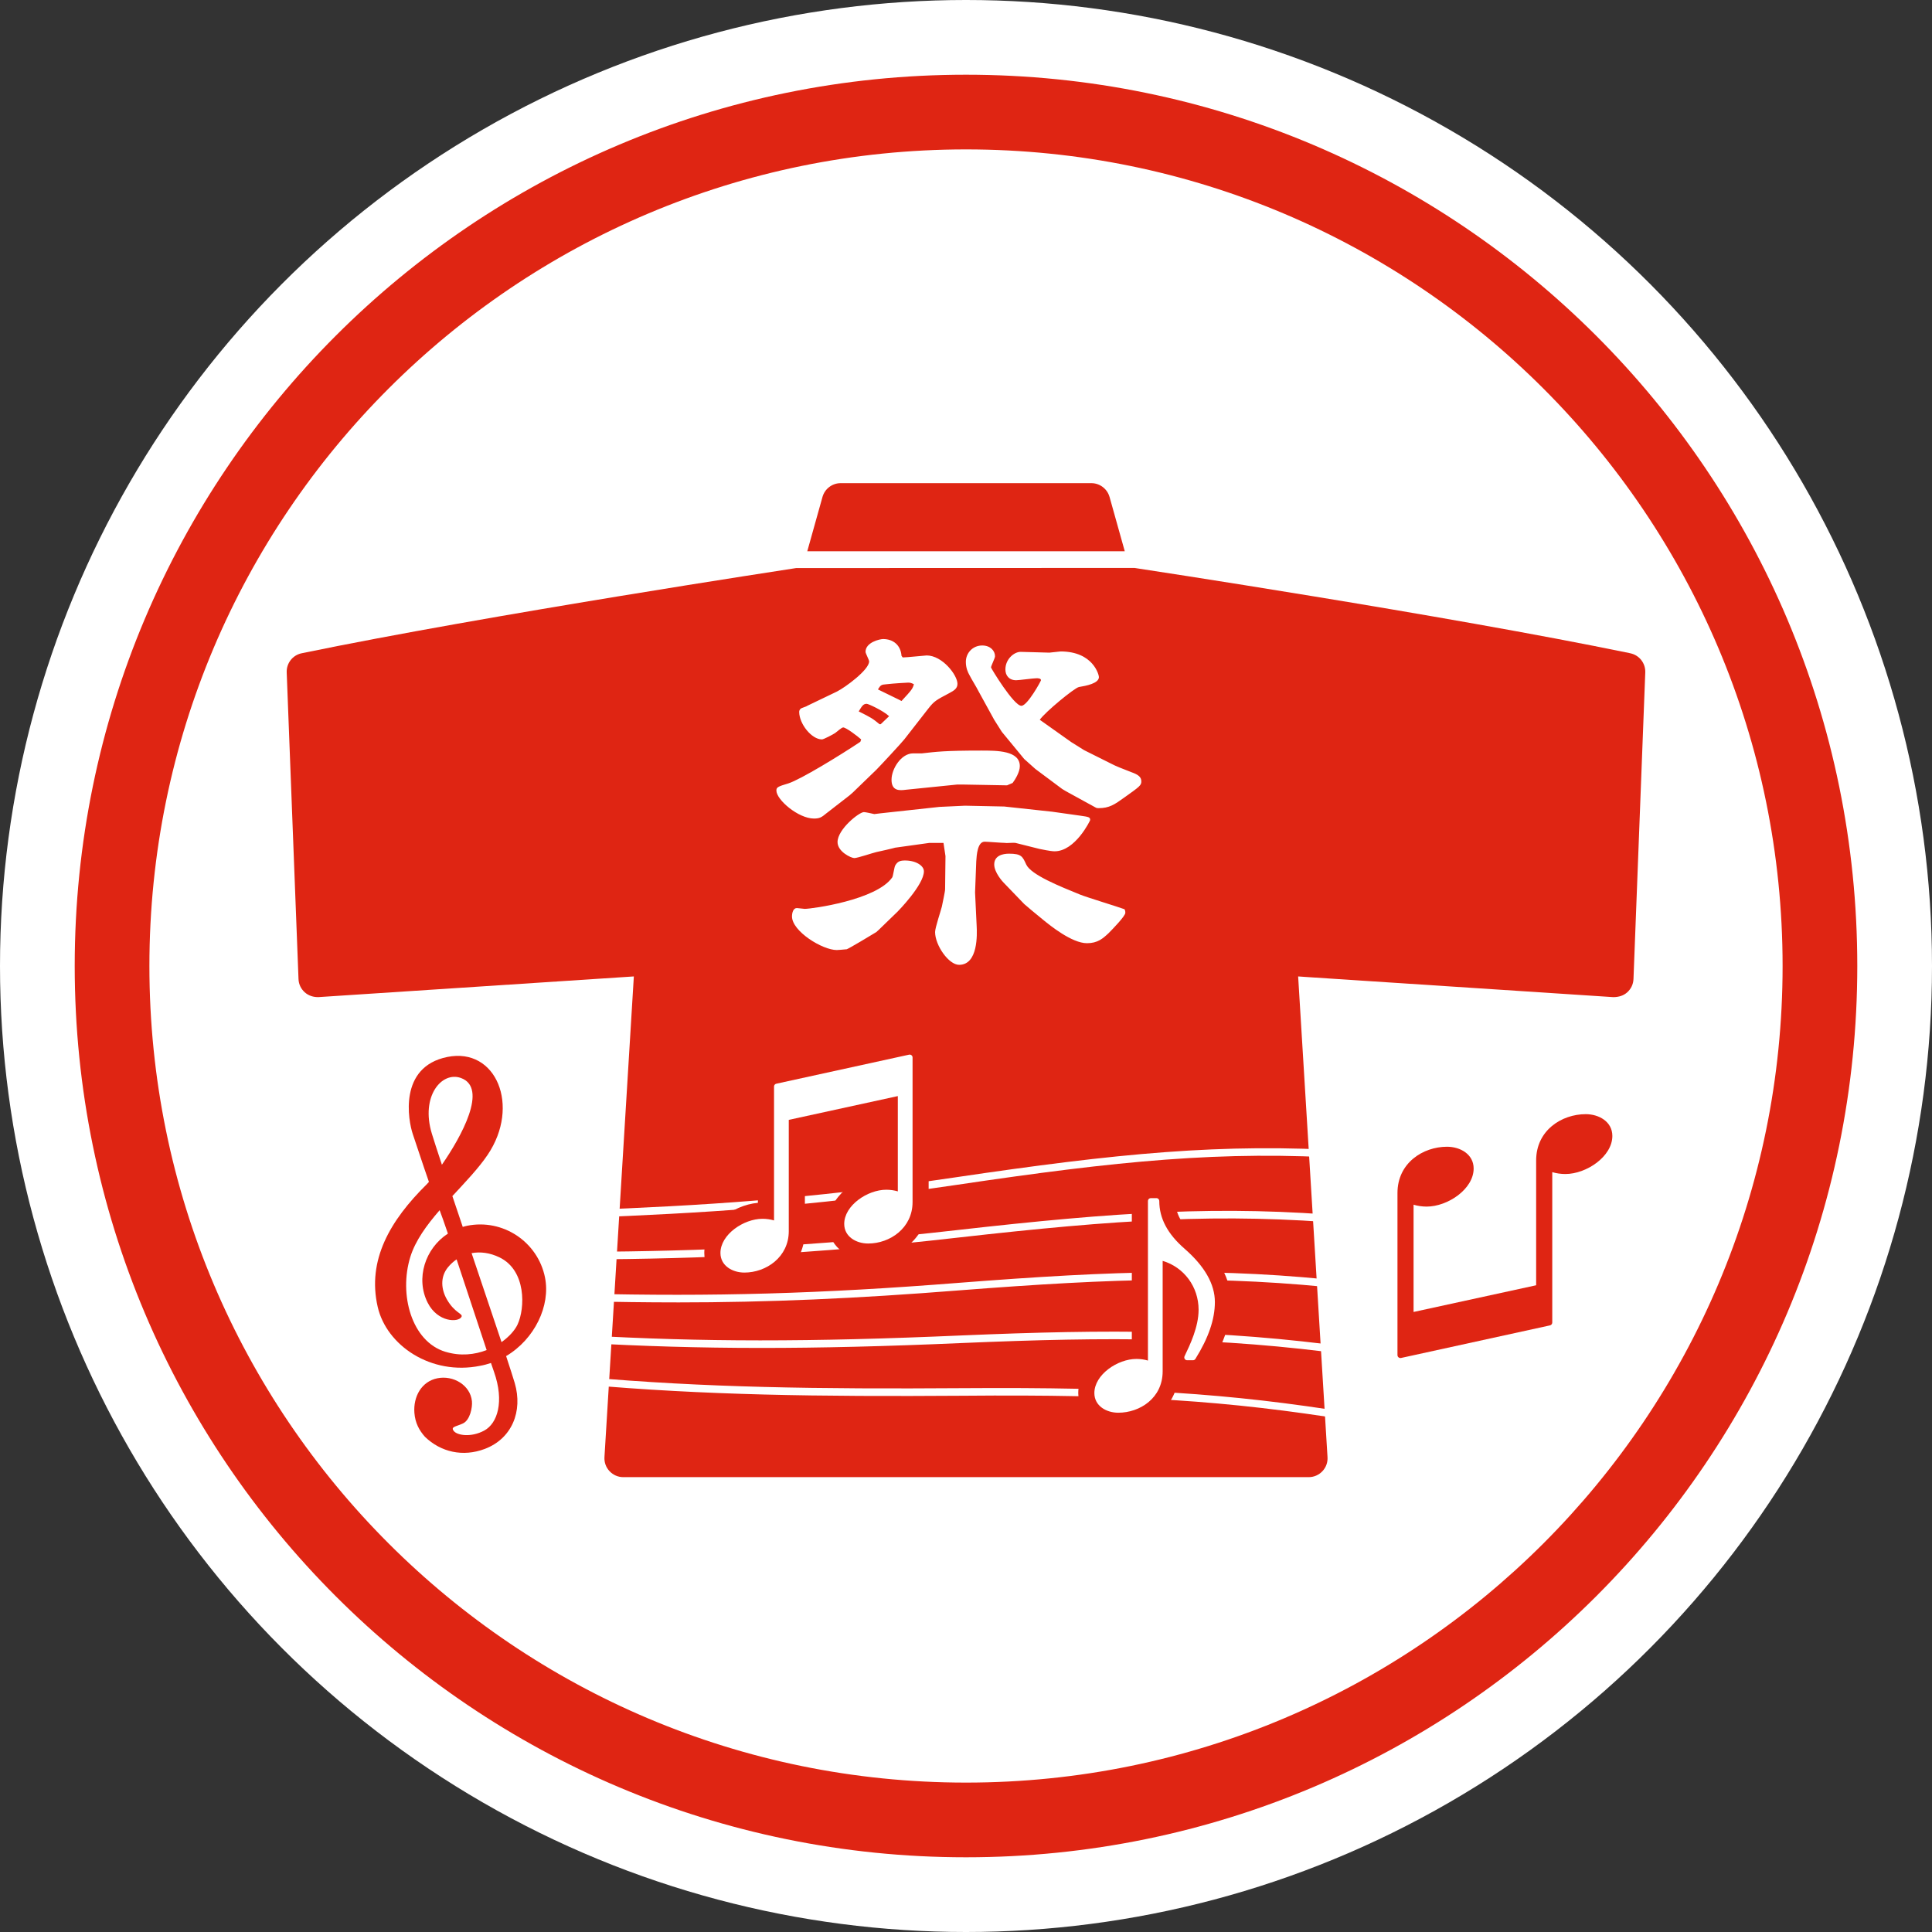 <?xml version="1.0" encoding="UTF-8"?>
<svg id="_レイヤー_2" data-name="レイヤー 2" xmlns="http://www.w3.org/2000/svg" viewBox="0 0 100 100">
  <rect x="0" y="0" width="100" height="100" fill="#333333" stroke="none"/>
  <defs>
    <style>
      .cls-1 {
        fill: #fff;
      }

      .cls-2 {
        fill: #df2513;
      }
    </style>
  </defs>
  <g id="_レイヤー_1-2" data-name="レイヤー 1">
    <g>
      <circle class="cls-1" cx="50" cy="50" r="50"/>
      <g>
        <path class="cls-2" d="M96.133,50c0,25.479-20.655,46.133-46.133,46.133S3.867,75.479,3.867,50,24.521,3.867,50,3.867s46.133,20.655,46.133,46.133ZM50,7.733C26.657,7.733,7.733,26.657,7.733,50s18.924,42.267,42.267,42.267,42.267-18.924,42.267-42.267S73.344,7.733,50,7.733Z"/>
        <path class="cls-2" d="M82.076,57.669c-1.244,0-2.565.839-2.565,2.393v6.463l-6.345,1.382v-5.552c.2.062.444.098.677.098,1.095,0,2.433-.909,2.433-1.97,0-.741-.693-1.128-1.378-1.128-1.244,0-2.565.839-2.565,2.393v8.391c0,.047.021.091.057.119.027.023.061.034.096.034.011,0,.022-.002.033-.004l7.706-1.686c.07-.015.12-.077.12-.149v-7.784c.2.062.444.098.677.098,1.095,0,2.433-.909,2.433-1.97,0-.741-.693-1.128-1.378-1.128Z"/>
        <g>
          <path class="cls-2" d="M84.385,33.813c-9.615-1.987-25.5-4.391-25.66-4.416l-17.517.006c-.095.019-15.979,2.423-25.594,4.41-.467.096-.793.516-.774.994l.611,15.865c.009.267.124.51.321.688.198.178.458.259.718.25l16.318-1.07-1.521,24.881c-.016.272.077.531.264.728.187.198.439.308.712.308h35.474c.272,0,.525-.11.712-.308.186-.198.28-.456.263-.728l-1.52-24.881.492.034,15.826,1.038c.277-.004.52-.074.717-.251.198-.178.312-.422.322-.688l.61-15.865c.019-.478-.307-.898-.774-.994Z"/>
          <path class="cls-2" d="M57.429,25.721c-.118-.42-.505-.713-.94-.713h-12.977c-.436,0-.822.293-.94.713l-.788,2.813h16.434l-.788-2.813Z"/>
        </g>
        <path class="cls-1" d="M43.331,35.788c.414-.207,1.655-1.117,1.655-1.552,0-.083-.186-.414-.186-.497,0-.497.745-.662.91-.662.517,0,.91.31.952.869l.062.083c.207,0,1.159-.103,1.241-.103.807,0,1.593,1.014,1.593,1.469,0,.248-.186.351-.414.476-.703.372-.786.414-1.096.807l-1.242,1.593c-.166.207-1.241,1.366-1.448,1.573l-1.22,1.179-.166.145-1.2.931c-.248.207-.351.269-.641.269-.807,0-1.945-.972-1.945-1.448,0-.165.062-.207.621-.372.641-.207,2.669-1.448,3.724-2.152l.042-.124c-.207-.186-.786-.62-.931-.62-.083,0-.351.248-.414.289-.124.083-.6.331-.683.331-.538,0-1.179-.807-1.179-1.427,0-.041.02-.124.083-.166.042-.041.29-.103.331-.145l1.552-.745ZM41.241,47.001c.062,0,.352.042.414.042.352,0,3.724-.455,4.531-1.635.042-.083.103-.517.145-.6.124-.228.269-.269.517-.269.559,0,.973.269.973.559,0,.703-1.345,2.069-1.365,2.09-.373.351-1.055,1.034-1.097,1.055-.227.145-1.448.869-1.531.89-.228.02-.434.041-.517.041-.745,0-2.317-.973-2.317-1.738,0-.186.062-.434.248-.434ZM48.11,43.628l-1.779.248c-.042.02-.869.207-.973.228-.186.041-.972.31-1.138.31s-.869-.331-.869-.828c0-.662,1.117-1.552,1.365-1.552.083,0,.455.083.538.103l.331-.041,3.041-.331,1.324-.062,2.027.042,2.483.269,1.469.207c.455.062.497.083.497.228,0,.02-.765,1.614-1.841,1.614-.207,0-.683-.104-.786-.124l-1.241-.311c-.083-.02-.455.021-.538,0-.166,0-.91-.062-1.055-.062-.373,0-.414.704-.434,1.014l-.062,1.614.083,1.738c.021.414.083,2.007-.91,2.007-.538,0-1.242-1.014-1.242-1.696,0-.228.311-1.138.352-1.324.021-.124.166-.765.166-.89l.02-1.717-.103-.683h-.724ZM45.586,37.484l.434-.414c-.31-.289-1.076-.641-1.159-.641-.186,0-.248.124-.414.393.662.331.724.372,1.076.662h.062ZM46.662,36.284c.538-.579.579-.641.641-.869-.124-.062-.186-.083-.29-.083-.062,0-.765.041-1.117.083-.29.021-.311.042-.455.269.414.207,1.2.579,1.221.6ZM52.124,40.649l-2.255-.041h-.331l-2.648.269c-.311.041-.745.083-.745-.517,0-.559.497-1.366,1.117-1.366h.455c.745-.083,1.159-.145,3.083-.145.807,0,1.986,0,1.986.807,0,.311-.248.704-.372.869l-.29.124ZM55.454,38.415l.662.414,1.366.683c.269.145.6.269,1.076.455.352.124.517.248.517.476,0,.207-.083.269-.869.828-.517.372-.786.559-1.345.559-.041,0-.103,0-.166-.041l-1.51-.828-.207-.124-1.386-1.034-.579-.517-1.159-1.407-.393-.621-.807-1.469c-.124-.248-.351-.6-.476-.848-.083-.145-.186-.372-.186-.683,0-.455.352-.848.848-.848.414,0,.662.269.662.558,0,.104-.207.497-.207.579,0,.041,1.179,1.986,1.572,1.986.311,0,1.014-1.283,1.014-1.324,0-.103-.166-.103-.228-.103-.166,0-.91.103-1.055.103-.372,0-.559-.248-.559-.559,0-.538.455-.91.786-.91.228,0,1.283.041,1.49.041.021,0,.559-.062.579-.062,1.697,0,1.986,1.221,1.986,1.324,0,.331-.662.455-1.034.517-.228.041-1.759,1.303-2.027,1.696l1.634,1.159ZM51.958,45.697c-.062-.062-.497-.538-.497-.952,0-.455.434-.559.765-.559.641,0,.703.145.89.559.248.538,1.759,1.138,2.772,1.552.352.145,1.986.641,2.317.765.042.083.042.124.042.186,0,.166-.662.848-.869,1.055-.29.269-.559.517-1.117.517-.786,0-1.924-.931-2.255-1.2-.331-.269-.931-.765-.993-.828l-1.055-1.096Z"/>
        <g>
          <path class="cls-1" d="M30.236,63.034l-.015-.393c6.072-.248,11.343-.531,19.211-1.699,8.376-1.24,13.841-1.792,20.475-1.37l-.025.393c-6.599-.431-12.043.127-20.393,1.367-7.886,1.17-13.167,1.454-19.253,1.703Z"/>
          <path class="cls-1" d="M30.231,65.192l-.004-.393c6.22-.047,11.619-.253,19.311-1.13,8.258-.934,13.675-1.302,20.374-.707l-.034.389c-6.666-.588-12.064-.223-20.295.707-7.709.881-13.121,1.087-19.352,1.134Z"/>
          <path class="cls-1" d="M35.023,67.412c-1.563,0-3.15-.021-4.799-.062l.009-.393c6.647.164,12.268.006,19.412-.559,8.111-.631,13.474-.815,20.271-.045l-.043.389c-6.766-.76-12.11-.582-20.197.045-5.383.427-9.908.626-14.653.626Z"/>
          <path class="cls-1" d="M69.868,70.128c-6.877-.939-12.368-.941-20.099-.612-7.821.342-13.485.336-19.552-.008l.023-.393c6.052.348,11.706.35,19.513.008,7.75-.327,13.261-.327,20.169.616l-.053.389Z"/>
          <path class="cls-1" d="M69.864,73.515c-6.303-1.017-11.357-1.348-20-1.272-7.513.051-13.412-.025-19.652-.58l.034-.389c6.224.552,12.118.628,19.615.577,8.668-.059,13.738.259,20.066,1.28l-.062.386Z"/>
        </g>
        <g>
          <path class="cls-2" d="M47.702,53.966c-.231-.185-.53-.257-.825-.195l-6.877,1.505c-.45.098-.771.497-.771.958v6.024c-1.334.119-2.775,1.21-2.775,2.593,0,1.055.892,1.851,2.075,1.851,1.756,0,3.132-1.308,3.132-2.979v-5.088l3.973-.866v2.985c-1.334.119-2.775,1.21-2.775,2.593,0,1.055.892,1.851,2.075,1.851,1.756,0,3.132-1.308,3.132-2.979v-7.489c0-.297-.135-.578-.366-.764Z"/>
          <path class="cls-1" d="M47.177,54.617c-.034-.026-.077-.036-.122-.028l-6.877,1.505c-.066.015-.114.074-.114.142v6.933c-.176-.053-.39-.085-.595-.085-.981,0-2.179.817-2.179,1.769,0,.665.624,1.015,1.24,1.015,1.128,0,2.297-.801,2.297-2.143v-5.761l5.644-1.231v4.932c-.176-.053-.39-.085-.595-.085-.981,0-2.179.817-2.179,1.769,0,.665.624,1.015,1.24,1.015,1.128,0,2.297-.801,2.297-2.143v-7.489c0-.043-.02-.085-.055-.113Z"/>
        </g>
        <g>
          <path class="cls-2" d="M61.864,64.005c-.699-.607-1.024-1.193-1.024-1.845,0-.542-.439-.981-.981-.981h-.295c-.542,0-.981.439-.981.981v7.353c-1.333.121-2.773,1.21-2.773,2.591,0,1.057.891,1.852,2.074,1.852,1.698,0,3.041-1.225,3.127-2.818.133.066.281.102.434.102h.306c.338,0,.653-.174.832-.461.765-1.225,1.136-2.333,1.136-3.387,0-1.176-.624-2.316-1.854-3.387Z"/>
          <path class="cls-1" d="M61.317,64.637c-.884-.767-1.313-1.576-1.313-2.476,0-.079-.065-.146-.146-.146h-.295c-.08,0-.146.066-.146.146v8.262c-.175-.055-.386-.085-.594-.085-.981,0-2.179.817-2.179,1.767,0,.667.623,1.017,1.238,1.017,1.113,0,2.297-.752,2.297-2.145v-5.714c1.104.327,1.86,1.342,1.86,2.529,0,.89-.445,1.818-.727,2.406-.021.045-.018.098.009.14s.073.068.123.068h.306c.05,0,.096-.026.123-.068.679-1.089,1.009-2.051,1.009-2.945,0-.924-.527-1.851-1.566-2.756Z"/>
        </g>
        <path class="cls-2" d="M28.21,66.124c-.375-1.854-2.182-3.053-4.036-2.678-.076.015-.149.038-.222.059-.186-.553-.367-1.089-.537-1.596.672-.727,1.353-1.435,1.828-2.14,1.699-2.52.444-5.573-2.09-5.061-2.534.513-2.027,3.289-1.785,3.998.129.375.5,1.514.833,2.469-.044.051-.082.093-.111.121-1.898,1.872-3.097,3.923-2.54,6.349.459,2,2.764,3.562,5.298,3.049.195-.034.382-.086.564-.147.061.181.116.338.159.462.542,1.539.177,2.667-.506,3.036-.684.369-1.4.25-1.578.023-.178-.228.12-.222.48-.394.361-.172.493-.825.46-1.148-.084-.834-.967-1.354-1.79-1.187-.822.166-1.251.953-1.188,1.79.039.52.249.906.548,1.241.819.79,1.961,1.054,3.094.626,1.403-.529,1.982-1.944,1.551-3.412-.075-.255-.234-.748-.446-1.393,1.478-.874,2.307-2.611,2.013-4.067ZM22.351,58.672c-.587-1.925.51-3.235,1.506-2.876,1.417.511.029,3.028-.984,4.49-.235-.711-.42-1.279-.522-1.614ZM23.054,69.969c-1.756-.534-2.414-2.973-1.817-4.907.262-.848.848-1.649,1.519-2.422.091.234.241.662.428,1.211-1.18.764-1.684,2.325-1.046,3.58.521,1.025,1.6,1.026,1.749.728.086-.172-.344-.184-.754-.897-.294-.512-.367-1.158.057-1.672.13-.158.28-.293.443-.405.517,1.551,1.131,3.424,1.556,4.695-.621.239-1.361.324-2.135.088ZM26.79,68.554c-.14.299-.434.632-.831.914-.428-1.284-.99-2.951-1.549-4.605.449-.084.947-.023,1.447.22,1.389.675,1.324,2.633.933,3.47Z"/>
      </g>
    </g>
  </g>
</svg>